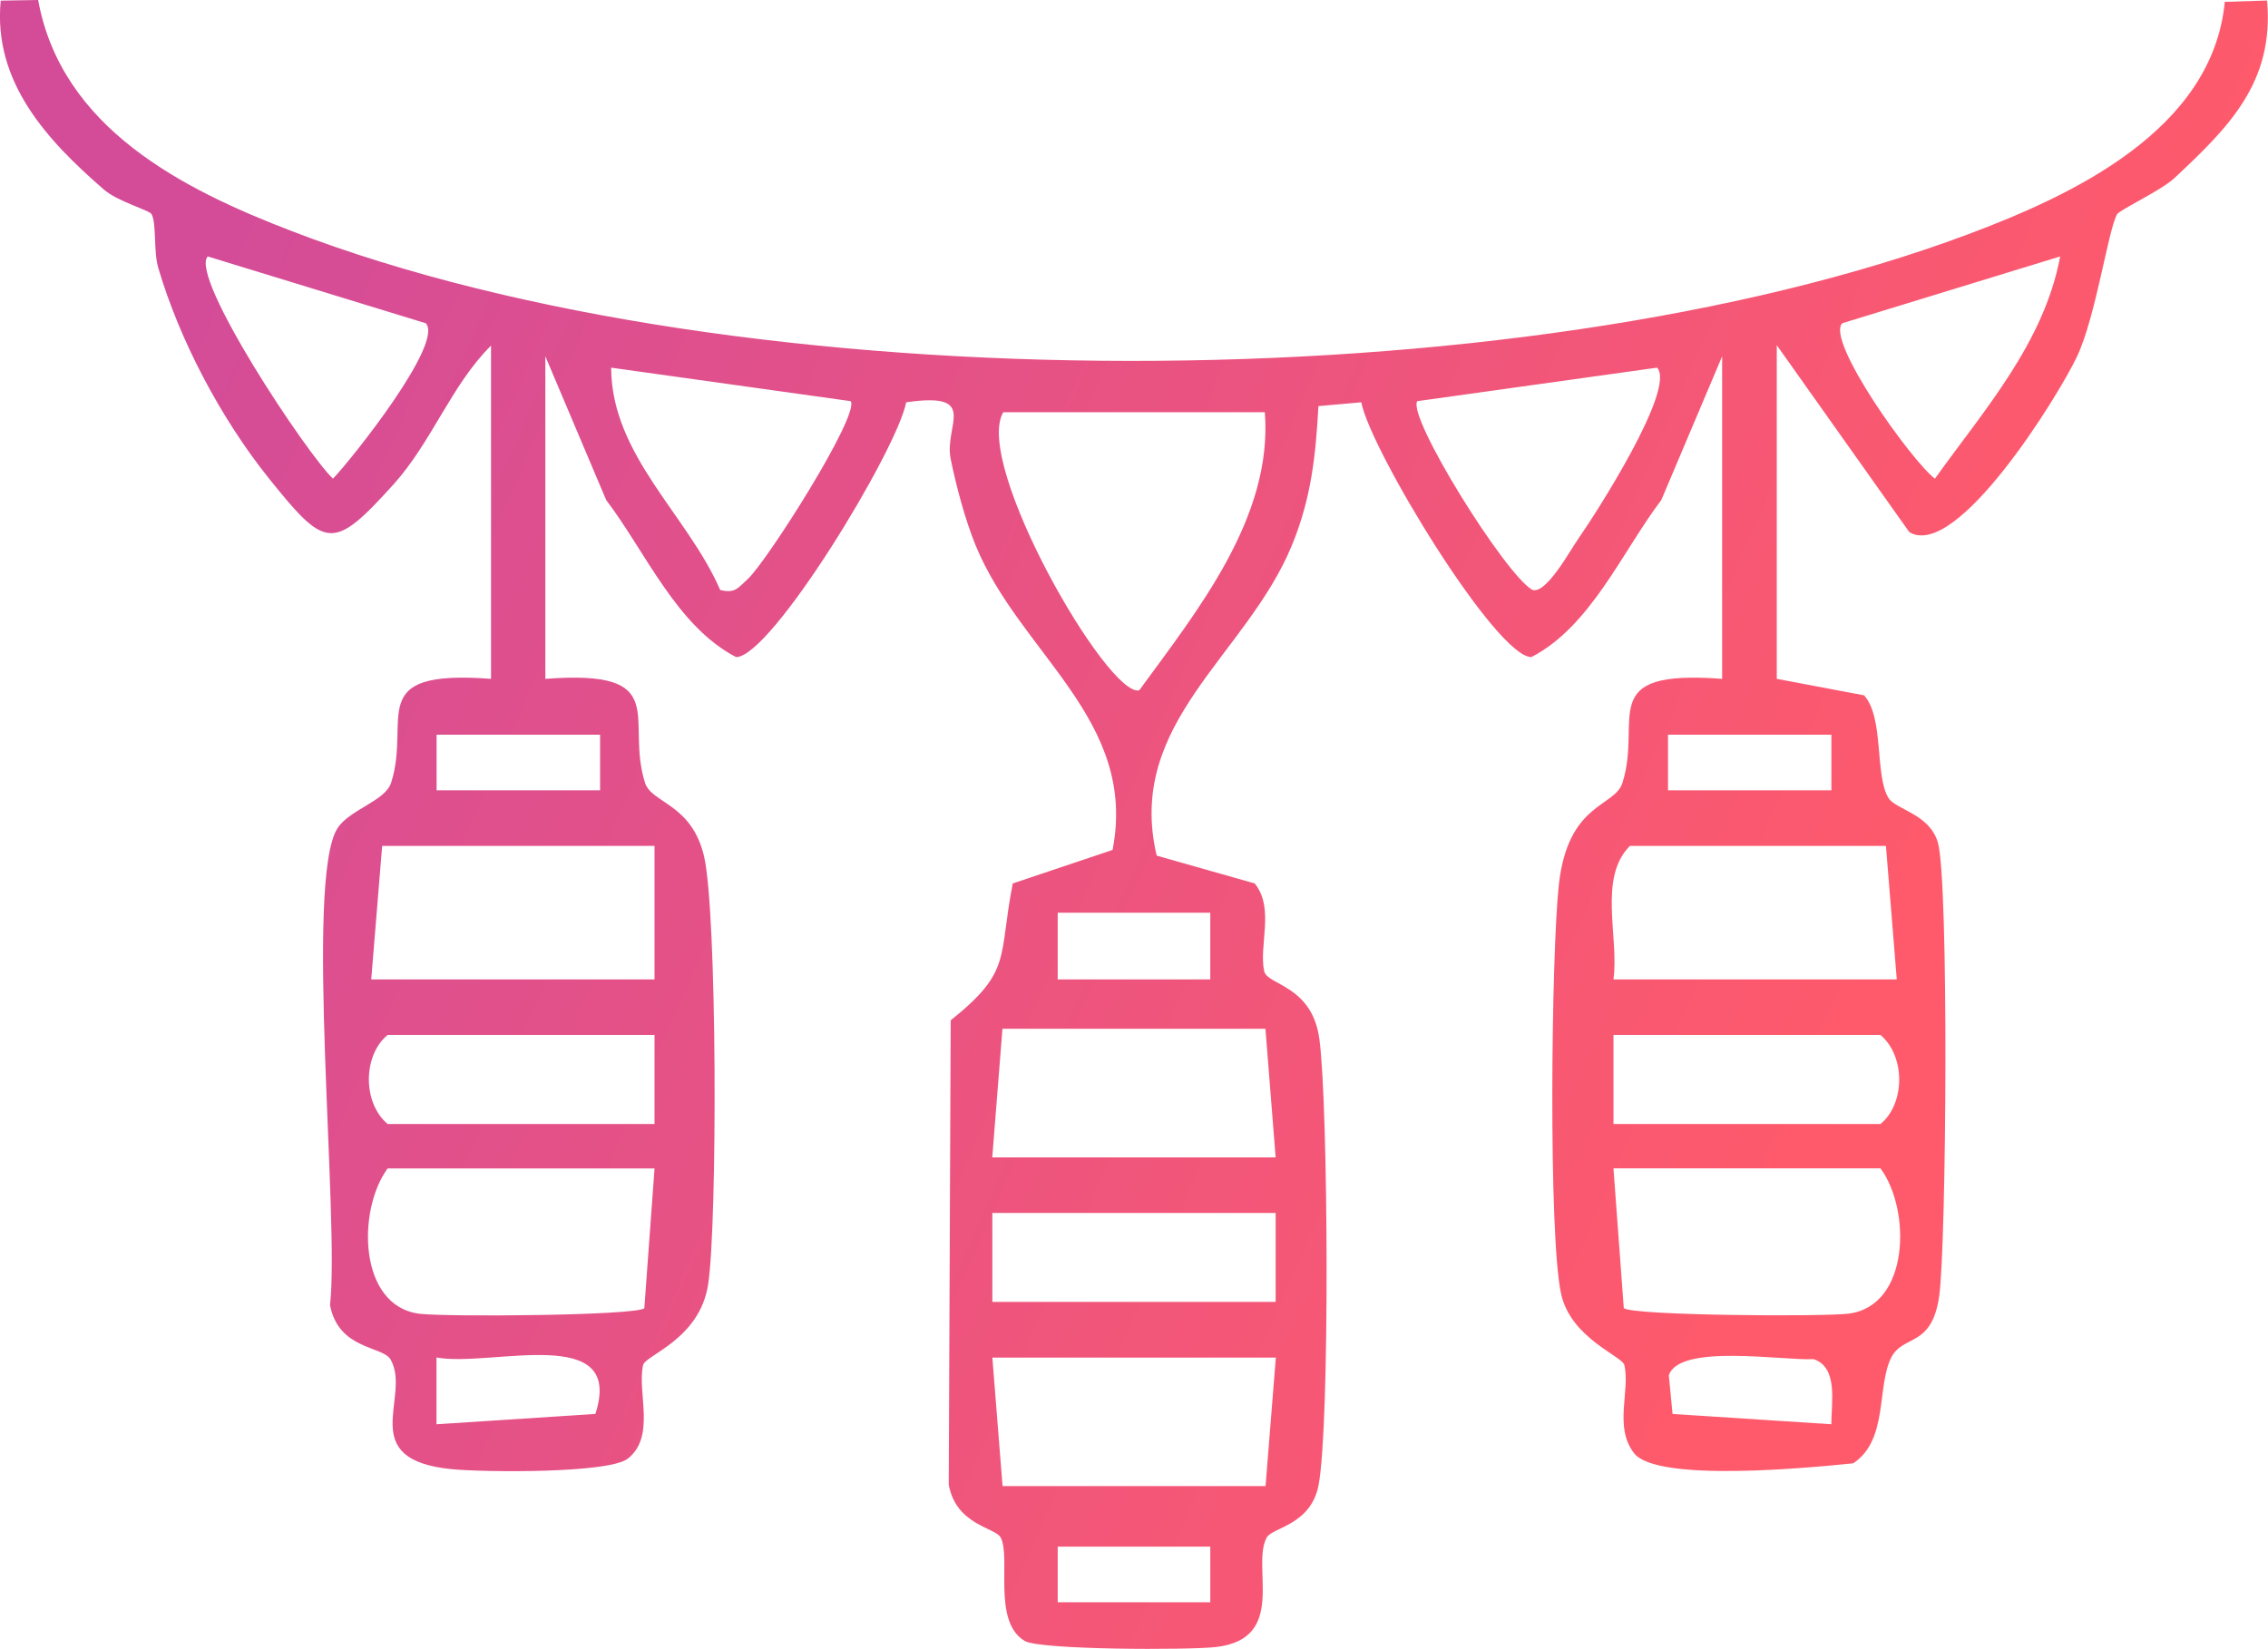 <svg width="22" height="16" viewBox="0 0 22 16" fill="none" xmlns="http://www.w3.org/2000/svg">
<path d="M4.764 3.352C4.376 3.738 4.189 4.288 3.815 4.702C3.227 5.352 3.159 5.327 2.605 4.637C2.147 4.065 1.743 3.306 1.535 2.598C1.487 2.436 1.521 2.159 1.468 2.075C1.445 2.039 1.141 1.954 1.01 1.841C0.462 1.366 -0.07 0.798 0.007 0.006L0.37 0C0.596 1.244 1.773 1.837 2.835 2.244C7.196 3.921 14.714 3.91 19.088 2.274C20.1 1.895 21.461 1.264 21.581 0.018L21.991 0.005C22.063 0.802 21.613 1.24 21.091 1.729C20.962 1.849 20.562 2.035 20.536 2.079C20.45 2.227 20.331 3.072 20.146 3.462C19.961 3.851 18.979 5.437 18.521 5.163L17.235 3.349V6.586L18.082 6.746C18.279 6.965 18.183 7.527 18.32 7.744C18.392 7.856 18.718 7.896 18.798 8.175C18.905 8.545 18.881 12.063 18.811 12.571C18.74 13.079 18.462 12.943 18.346 13.17C18.203 13.448 18.319 13.973 17.976 14.197C17.57 14.238 16.071 14.386 15.85 14.098C15.653 13.842 15.814 13.497 15.757 13.245C15.737 13.155 15.238 12.986 15.143 12.553C15.018 11.984 15.048 9.242 15.121 8.584C15.209 7.784 15.663 7.833 15.738 7.595C15.935 6.974 15.465 6.493 16.705 6.586V3.457L16.115 4.851C15.732 5.357 15.432 6.075 14.855 6.375C14.514 6.378 13.291 4.364 13.205 3.903L12.789 3.94C12.762 4.423 12.72 4.833 12.531 5.292C12.091 6.361 10.916 7.012 11.22 8.301L12.171 8.571C12.367 8.813 12.208 9.176 12.263 9.423C12.294 9.56 12.731 9.558 12.799 10.087C12.884 10.733 12.901 13.815 12.791 14.405C12.718 14.797 12.341 14.819 12.288 14.916C12.132 15.197 12.495 15.898 11.796 15.979C11.535 16.01 10.085 16.008 9.939 15.92C9.622 15.729 9.81 15.103 9.706 14.916C9.654 14.819 9.275 14.797 9.203 14.405L9.222 9.899C9.823 9.418 9.681 9.296 9.824 8.571L10.792 8.246C11.038 6.985 9.897 6.345 9.464 5.292C9.364 5.049 9.273 4.709 9.221 4.449C9.157 4.128 9.507 3.799 8.79 3.903C8.703 4.364 7.481 6.377 7.14 6.375C6.563 6.075 6.264 5.357 5.88 4.851L5.29 3.457V6.586C6.531 6.493 6.06 6.974 6.257 7.595C6.32 7.793 6.709 7.796 6.829 8.306C6.957 8.846 6.96 11.87 6.869 12.462C6.787 12.995 6.261 13.146 6.238 13.244C6.179 13.511 6.363 13.933 6.092 14.15C5.911 14.297 4.691 14.284 4.385 14.254C3.436 14.162 3.995 13.552 3.789 13.19C3.713 13.057 3.285 13.098 3.201 12.662C3.296 11.842 2.953 8.534 3.274 8.035C3.391 7.854 3.737 7.772 3.794 7.594C3.992 6.973 3.523 6.493 4.763 6.586V3.349L4.764 3.352ZM4.13 3.136L2.015 2.488C1.833 2.685 2.983 4.413 3.23 4.644C3.411 4.456 4.311 3.325 4.13 3.136ZM19.984 2.488L17.87 3.136C17.706 3.305 18.55 4.481 18.769 4.644C19.245 3.979 19.828 3.326 19.984 2.488ZM8.252 3.892L5.928 3.567C5.932 4.419 6.671 4.996 6.986 5.724C7.134 5.76 7.159 5.702 7.251 5.62C7.434 5.456 8.344 4.023 8.252 3.892ZM16.073 3.567L13.748 3.892C13.646 4.04 14.593 5.564 14.862 5.722C14.997 5.773 15.23 5.339 15.315 5.219C15.473 4.994 16.262 3.769 16.074 3.567H16.073ZM12.269 3.999H9.732C9.437 4.496 10.75 6.774 11.051 6.697C11.614 5.925 12.349 5.019 12.269 3.999ZM5.821 7.128H4.235V7.668H5.821V7.128ZM17.765 7.128H16.18V7.668H17.765V7.128ZM6.349 8.207H3.707L3.601 9.502H6.349V8.207ZM18.294 8.207H15.81C15.5 8.52 15.706 9.086 15.651 9.502H18.399L18.294 8.207ZM11.74 8.855H10.26V9.502H11.74V8.855ZM12.374 11.229L12.275 9.981H9.724L9.625 11.229H12.373H12.374ZM6.349 10.041H3.76C3.523 10.235 3.512 10.695 3.76 10.905H6.349V10.041ZM15.651 10.905H18.241C18.478 10.712 18.488 10.251 18.241 10.041H15.651V10.905ZM6.349 11.336H3.76C3.462 11.742 3.476 12.673 4.07 12.746C4.328 12.777 6.148 12.765 6.25 12.693L6.349 11.338V11.336ZM15.651 11.336L15.751 12.692C15.852 12.764 17.672 12.776 17.93 12.745C18.525 12.672 18.54 11.741 18.241 11.335H15.651V11.336ZM12.374 11.768H9.626V12.631H12.374V11.768ZM4.234 13.818L5.775 13.718C6.065 12.83 4.76 13.268 4.234 13.17V13.818ZM12.374 13.171H9.626L9.725 14.418H12.276L12.376 13.171H12.374ZM17.765 13.818C17.762 13.609 17.835 13.268 17.592 13.186C17.299 13.203 16.29 13.032 16.188 13.343L16.224 13.718L17.765 13.818ZM11.74 15.005H10.26V15.545H11.74V15.005Z" fill="url(#paint0_linear_2993_2415)"/>
<defs>
<linearGradient id="paint0_linear_2993_2415" x1="2.954" y1="0.534" x2="19.354" y2="7.747" gradientUnits="userSpaceOnUse">
<stop stop-color="#D44C98"/>
<stop offset="1" stop-color="#FF5A6B"/>
</linearGradient>
</defs>
</svg>
